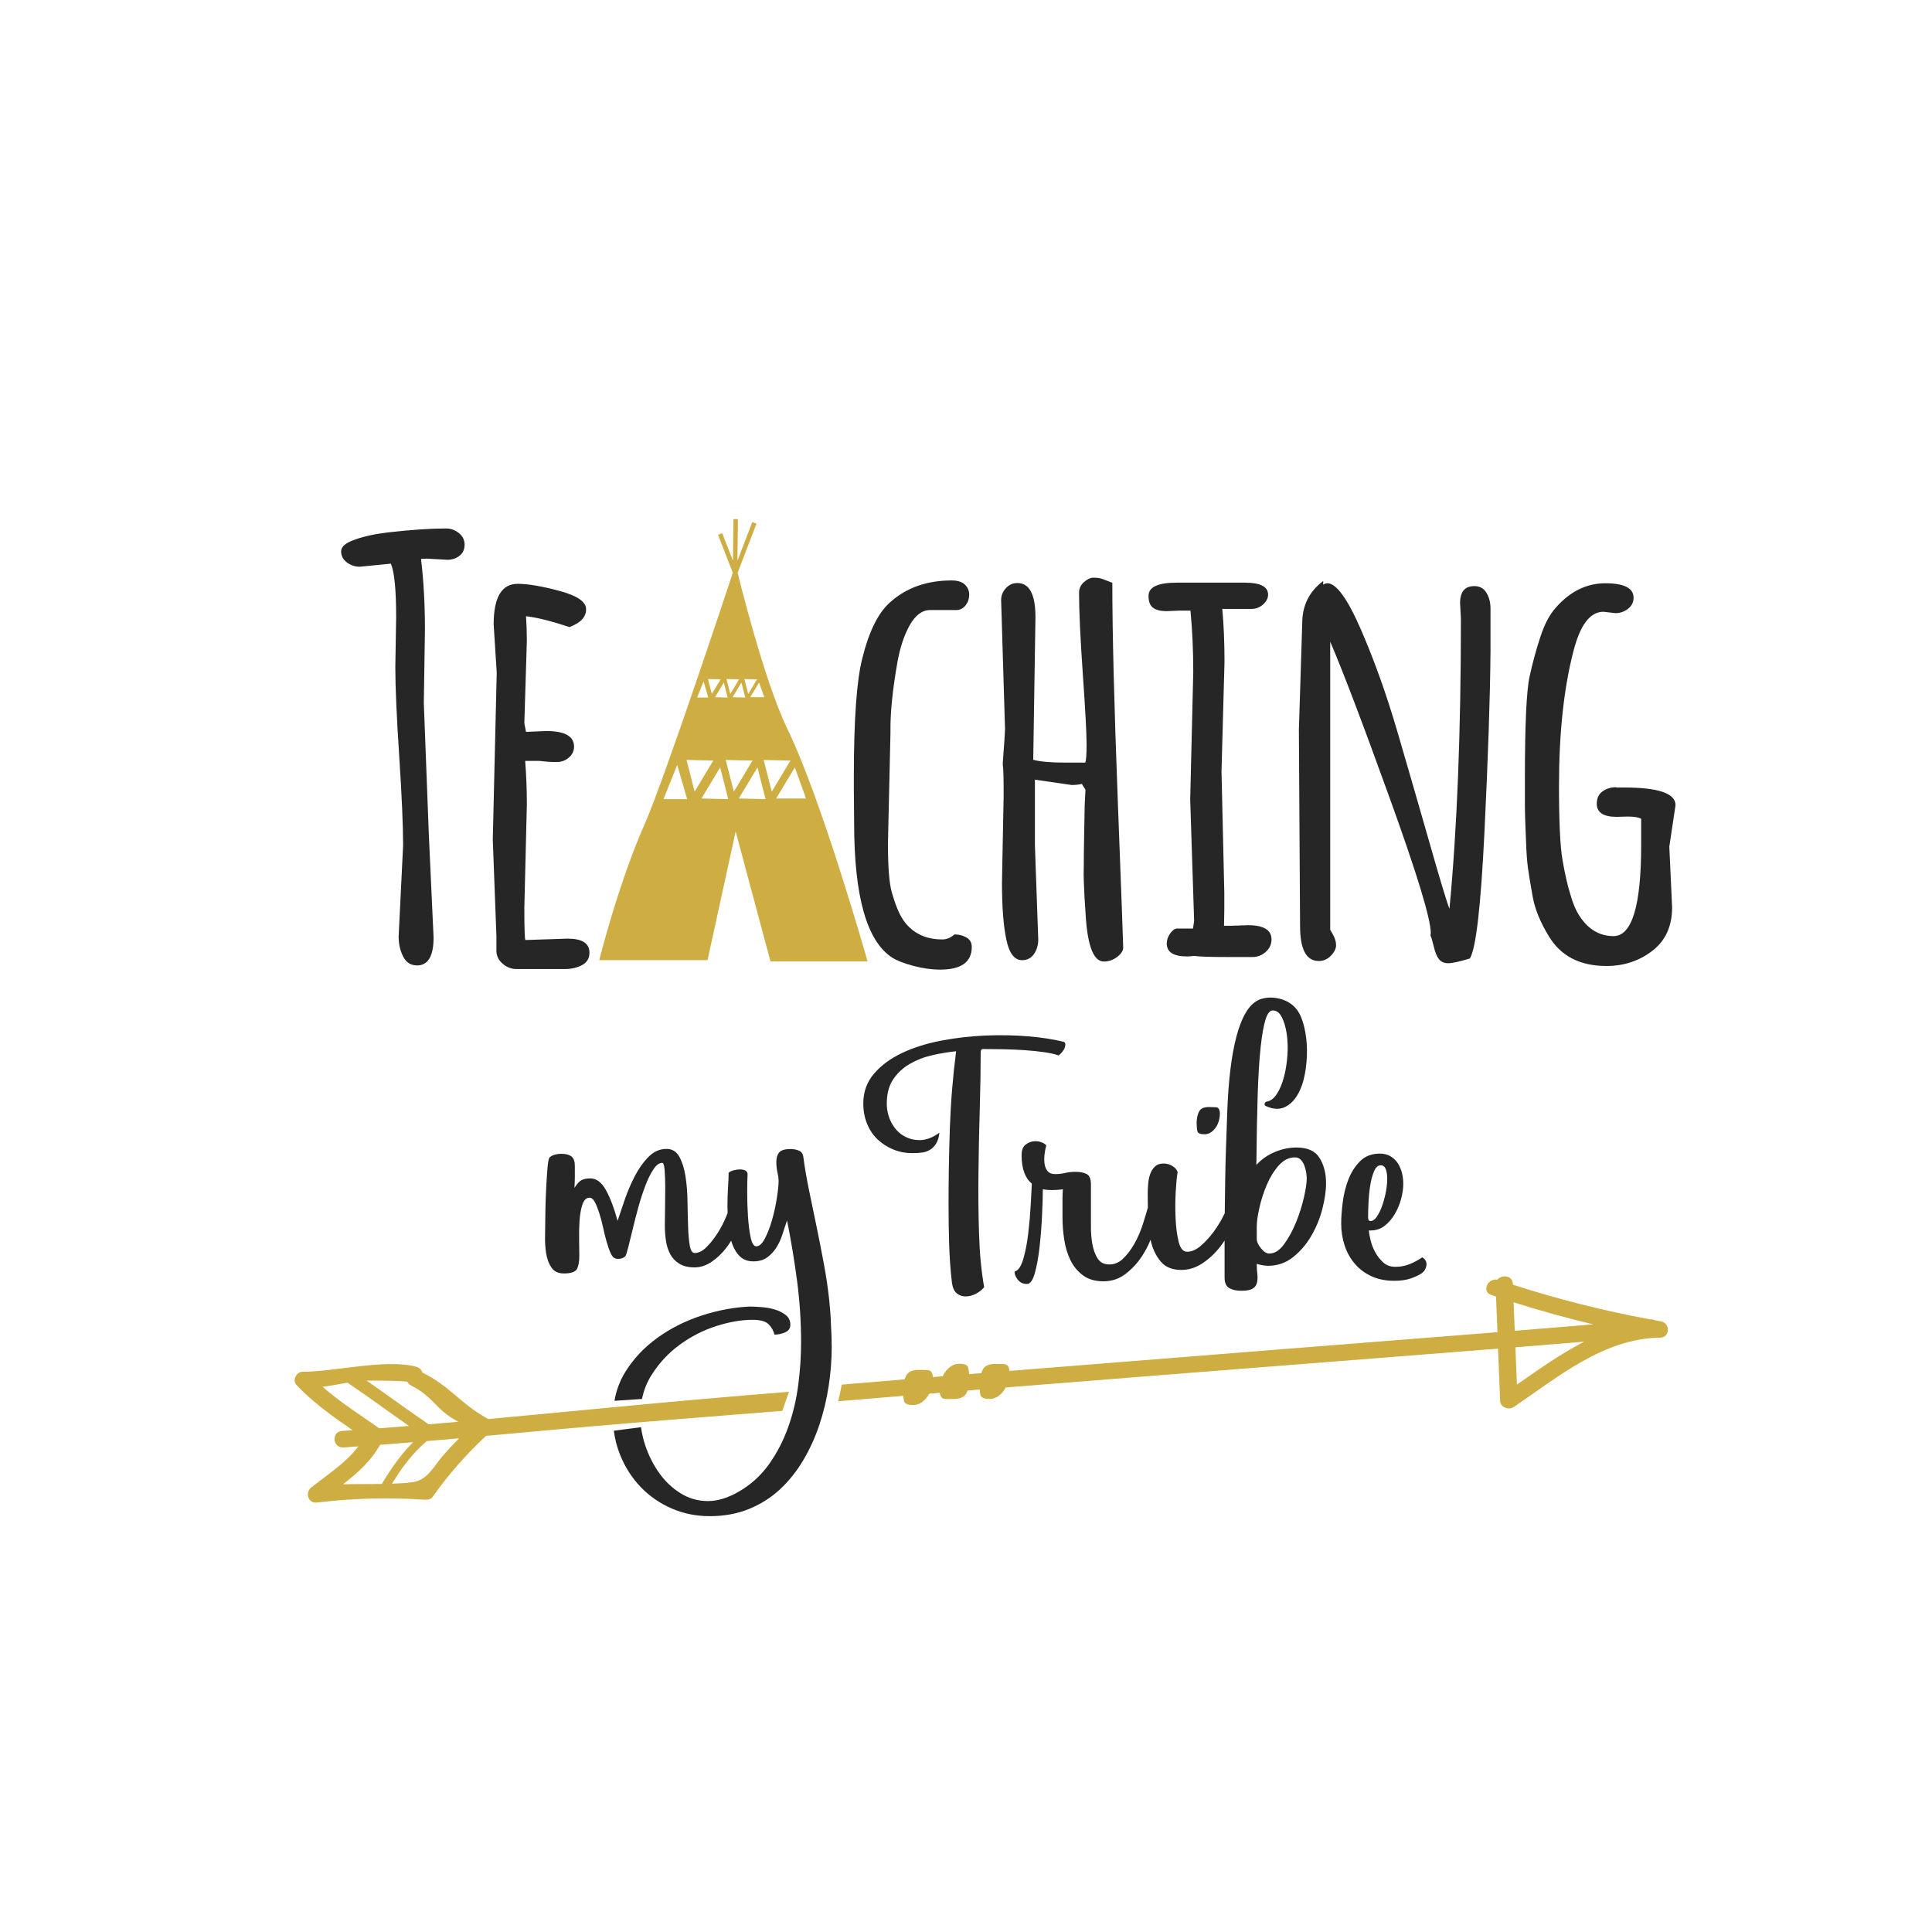 <?xml version="1.0" encoding="utf-8"?>
<!-- Generator: Adobe Illustrator 21.0.0, SVG Export Plug-In . SVG Version: 6.00 Build 0)  -->
<svg version="1.1" id="Calque_1" xmlns="http://www.w3.org/2000/svg" xmlns:xlink="http://www.w3.org/1999/xlink" x="0px" y="0px"
	 viewBox="0 0 600 600" style="enable-background:new 0 0 600 600;" xml:space="preserve">
<style type="text/css">
	.st0{fill:#CEAD42;}
	.st1{fill:#262626;}
</style>
<g>
	<path class="st0" d="M151.46,440.61c-9.05-5.09-11.04-9.64-20.3-14.37c-0.25-0.8-0.87-1.51-1.92-1.79
		c-9.43-2.56-25.74,1.64-35.23,1.56c-1.94-0.02-3.28,2.63-1.98,4.04c5.11,5.51,11.3,9.81,17.49,14.12
		c-1.08,0.08-2.17,0.16-3.25,0.23c-3.47,0.23-3,5.35,0.45,5.12c1.53-0.1,3.06-0.22,4.59-0.33c-3.91,5.12-9.35,8.57-14.65,12.77
		c-1.92,1.52-1.07,5,1.78,4.66c11.12-1.32,22.18-1.65,33.36-0.87c0.9,0.06,1.99-0.07,2.55-0.87c4.86-6.9,10.38-13.16,16.6-18.96
		c41.28-3.81,50.51-4.45,92-7.76l2.08-5.93c-40.32,3.27-53.19,4.74-93.46,8.48C151.55,440.67,151.51,440.64,151.46,440.61z
		 M126.49,429.1c0.22,0.46,0.61,0.88,1.19,1.18c7.33,3.76,7.37,7.4,14.65,11.26c-3.07,0.27-6.13,0.53-9.2,0.79
		c-6.5-4.42-12.81-9.08-19.26-13.56C115.63,428.71,124.74,428.79,126.49,429.1z M100.2,430.7c2.59-0.36,5.16-0.87,7.73-1.29
		c6.45,4.36,12.7,8.98,19.08,13.43c-3.08,0.25-6.17,0.5-9.25,0.73C111.88,439.37,105.6,435.47,100.2,430.7z M118.57,460.86
		c-3.99,0.06-8.01,0-12.03,0.09c4.5-3.51,8.61-7.13,11.5-12.25c3.42-0.26,6.84-0.53,10.26-0.81
		C124.42,451.76,121.38,456.17,118.57,460.86z M137.6,452.02c-3.15,3.64-4.8,7.79-9.9,8.35c-1.98,0.22-3.97,0.33-5.97,0.4
		c2.99-4.88,6.31-9.43,10.81-13.23c3.34-0.28,6.69-0.57,10.03-0.86C140.85,448.41,139.19,450.18,137.6,452.02z"/>
	<path class="st0" d="M515.85,410.37c-0.63-0.11-1.25-0.23-1.87-0.35c-0.4-0.2-0.87-0.31-1.43-0.26
		c-14.5-2.68-28.73-6.26-42.71-10.79c0-0.1-0.01-0.21-0.01-0.31c-0.11-2.62-3.49-2.88-4.83-1.24c-2.99-0.54-4.95,3.69-1.85,4.75
		c0.48,0.16,0.97,0.32,1.45,0.48c0.15,3.69,0.3,7.38,0.45,11.07c-33.86,2.68-99.67,7.85-151.58,12.03c-0.01-0.12,0-0.25-0.01-0.36
		c-0.2-1.11-0.71-1.69-1.51-1.74c-0.81-0.05-1.77-0.08-2.88-0.08c-2.02,0-3.33,0.63-3.94,1.89c-0.15,0.32-0.28,0.64-0.4,0.99
		c-1.26,0.1-2.52,0.2-3.76,0.3c-0.06-0.83-0.17-1.52-0.32-2.07c-0.22-0.8-1.19-1.18-2.91-1.14c-1.01,0.02-1.93,0.37-2.78,1.05
		c-0.84,0.68-1.5,1.47-1.99,2.39c-0.07,0.14-0.12,0.29-0.18,0.43c-1.04,0.08-2.07,0.17-3.09,0.25c-0.01-0.13,0-0.28-0.01-0.41
		c-0.2-1.11-0.71-1.69-1.51-1.74c-0.81-0.05-1.77-0.08-2.88-0.08c-2.02,0-3.33,0.63-3.94,1.89c-0.16,0.33-0.3,0.68-0.41,1.05
		c-7.26,0.6-13.84,1.15-19.52,1.63l-1.09,5.17c5.89-0.51,12.69-1.08,20.18-1.69c0.05,0.64,0.13,1.2,0.24,1.65
		c0.2,0.81,1.16,1.21,2.88,1.21c1.01,0,1.94-0.33,2.8-0.98c0.86-0.66,1.54-1.44,2.04-2.35c0.03-0.06,0.05-0.13,0.08-0.19
		c1.1-0.09,2.2-0.18,3.32-0.27c0.01,0.07,0,0.14,0.01,0.21c0.23,1.1,0.75,1.67,1.56,1.7c0.81,0.03,1.77,0.03,2.88,0.01
		c2.02-0.05,3.32-0.71,3.89-1.99c0.09-0.2,0.16-0.42,0.24-0.63c1.26-0.1,2.53-0.2,3.8-0.31c0.05,0.66,0.13,1.24,0.24,1.7
		c0.2,0.81,1.16,1.21,2.88,1.21c1.01,0,1.94-0.33,2.8-0.98c0.86-0.66,1.54-1.44,2.04-2.35c0.04-0.07,0.07-0.16,0.11-0.23
		c52.11-4.18,118.04-9.29,152.9-12.06c0.22,5.41,0.44,10.83,0.65,16.24c0.08,1.97,2.62,2.97,4.23,1.88
		c13.63-9.2,27.87-21.3,45.44-21.53C518.69,415.41,518.76,410.88,515.85,410.37z M471.09,430c-0.16-3.86-0.31-7.72-0.47-11.58
		c7.12-0.57,14.25-1.15,21.37-1.75C484.66,420.43,477.79,425.34,471.09,430z M470.42,413.29c-0.12-2.95-0.24-5.9-0.36-8.85
		c8.16,2.59,16.4,4.87,24.73,6.85C486.66,411.97,478.54,412.64,470.42,413.29z"/>
</g>
<g>
	<path class="st1" d="M211.16,417.57c3.49-2.54,7.25-4.46,11.29-5.75c4.04-1.29,7.78-1.94,11.23-1.94c2.51,0,4.21,0.49,5.12,1.47
		c0.9,0.98,1.47,2.02,1.71,3.12c1.18,0,2.29-0.24,3.35-0.71c1.06-0.47,1.59-1.26,1.59-2.35c0-1.25-0.47-2.25-1.41-3
		c-0.94-0.75-2.06-1.31-3.35-1.71c-1.29-0.39-2.69-0.65-4.17-0.76c-1.49-0.12-2.75-0.18-3.76-0.18c-4.94,0.24-9.92,1.18-14.94,2.82
		c-5.02,1.65-9.56,3.94-13.64,6.88c-4.08,2.94-7.39,6.45-9.94,10.53c-1.72,2.76-2.85,5.78-3.41,9.04l8.55-0.57
		c0.55-2.74,1.56-5.26,3.04-7.56C204.75,423.22,207.67,420.11,211.16,417.57z"/>
	<path class="st1" d="M257.56,404.12c-0.39-3.76-0.94-7.54-1.65-11.35c-0.71-3.8-1.45-7.6-2.23-11.41
		c-0.78-3.8-1.57-7.59-2.35-11.35c-0.78-3.76-1.41-7.41-1.88-10.94c-0.16-0.86-0.63-1.45-1.41-1.76c-0.78-0.31-1.61-0.47-2.47-0.47
		c-1.8,0-3,0.35-3.59,1.06c-0.59,0.71-0.88,1.69-0.88,2.94c0,1.18,0.12,2.27,0.35,3.29c0.24,1.02,0.35,1.92,0.35,2.7
		c0,1.18-0.18,2.9-0.53,5.17c-0.35,2.27-0.84,4.53-1.47,6.76c-0.63,2.23-1.37,4.17-2.23,5.82c-0.86,1.65-1.76,2.47-2.7,2.47
		c-0.78,0-1.37-0.94-1.76-2.82c-0.39-1.88-0.67-4.06-0.82-6.53c-0.16-2.47-0.24-4.94-0.24-7.41c0-2.47,0.04-4.33,0.12-5.59
		c0-0.55-0.24-0.94-0.71-1.18c-0.47-0.24-1.02-0.35-1.65-0.35c-0.63,0-1.29,0.1-2,0.29c-0.71,0.2-1.22,0.45-1.53,0.76
		c0,1.18-0.06,2.67-0.18,4.47c-0.12,1.8-0.18,3.72-0.18,5.76c0,0.75,0.03,1.5,0.05,2.25c-0.15,0.38-0.3,0.77-0.46,1.16
		c-0.75,1.8-1.65,3.53-2.7,5.17c-1.06,1.65-2.18,3.06-3.35,4.23c-1.18,1.18-2.35,1.8-3.53,1.88c-0.86,0.08-1.43-0.68-1.71-2.29
		c-0.28-1.61-0.45-3.61-0.53-6c-0.08-2.39-0.14-5-0.18-7.82c-0.04-2.82-0.26-5.45-0.65-7.88c-0.39-2.43-1.04-4.43-1.94-6
		c-0.9-1.57-2.22-2.35-3.94-2.35c-2.12,0-4,0.85-5.65,2.55c-1.65,1.7-3.08,3.74-4.29,6.11c-1.22,2.37-2.25,4.84-3.12,7.38
		c-0.86,2.55-1.57,4.64-2.12,6.29c-1.1-4-2.31-7.19-3.65-9.58c-1.33-2.39-2.94-3.59-4.82-3.59c-1.1,0-2,0.18-2.7,0.53
		c-0.71,0.35-1.45,1.16-2.23,2.41c0.08-1.41,0.12-2.55,0.12-3.41c0-0.86,0-2,0-3.41c0-1.41-0.35-2.39-1.06-2.94
		c-0.71-0.55-1.76-0.82-3.18-0.82c-0.63,0-1.25,0.08-1.88,0.24c-0.63,0.16-1.18,0.43-1.65,0.82c-0.31,0.24-0.55,1.29-0.71,3.18
		c-0.16,1.88-0.29,3.96-0.41,6.23c-0.12,2.27-0.2,4.43-0.24,6.47c-0.04,2.04-0.06,3.41-0.06,4.12c0,1.25-0.02,2.8-0.06,4.64
		c-0.04,1.84,0.08,3.61,0.35,5.29c0.27,1.69,0.82,3.14,1.65,4.35c0.82,1.22,2.1,1.82,3.82,1.82c2.19,0,3.55-0.45,4.06-1.35
		c0.51-0.9,0.76-2.29,0.76-4.17c0-1.18-0.02-2.76-0.06-4.76c-0.04-2,0-3.98,0.12-5.94c0.12-1.96,0.41-3.66,0.88-5.12
		c0.47-1.45,1.21-2.18,2.23-2.18c0.63,0,1.18,0.45,1.65,1.35c0.47,0.9,0.92,2.02,1.35,3.35c0.43,1.33,0.82,2.8,1.18,4.41
		c0.35,1.61,0.72,3.12,1.12,4.53c0.39,1.41,0.82,2.63,1.29,3.65c0.47,1.02,1.06,1.57,1.76,1.65c0.47,0.08,0.96,0.06,1.47-0.06
		c0.51-0.12,0.96-0.37,1.35-0.76c0.16-0.24,0.43-1.1,0.82-2.59c0.39-1.49,0.84-3.31,1.35-5.47c0.51-2.15,1.1-4.45,1.76-6.88
		c0.67-2.43,1.39-4.68,2.18-6.76c0.78-2.08,1.63-3.8,2.53-5.18c0.9-1.37,1.82-2.06,2.76-2.06c0.39,0,0.65,0.78,0.76,2.35
		c0.12,1.57,0.18,3.41,0.18,5.53s-0.02,4.27-0.06,6.47c-0.04,2.2-0.06,3.92-0.06,5.18c0,1.57,0.12,3.14,0.35,4.7
		c0.24,1.57,0.69,2.96,1.35,4.17c0.67,1.22,1.61,2.2,2.82,2.94c1.21,0.75,2.8,1.12,4.76,1.12c1.8,0,3.57-0.59,5.29-1.76
		c1.72-1.18,3.25-2.65,4.59-4.41c0.52-0.68,0.99-1.4,1.44-2.13c0.08,0.28,0.17,0.57,0.26,0.84c0.59,1.69,1.41,3.04,2.47,4.06
		c1.06,1.02,2.45,1.53,4.17,1.53c1.72,0,3.15-0.41,4.29-1.23c1.14-0.82,2.1-1.86,2.88-3.12c0.78-1.25,1.41-2.63,1.88-4.12
		c0.47-1.49,0.94-2.9,1.41-4.23c1.25,6.27,2.29,12.56,3.12,18.86c0.82,6.3,1.23,12.62,1.23,18.96c0,4.31-0.29,8.73-0.88,13.27
		c-0.59,4.54-1.63,8.9-3.12,13.09c-1.49,4.19-3.49,8.04-6,11.57c-2.51,3.52-5.69,6.38-9.53,8.57c-1.49,0.86-3.04,1.55-4.65,2.06
		c-1.61,0.51-3.19,0.76-4.76,0.76c-3.06,0-5.88-0.8-8.47-2.41c-2.59-1.61-4.8-3.7-6.64-6.28c-1.84-2.58-3.29-5.46-4.35-8.62
		c-0.63-1.9-1.05-3.77-1.31-5.63l-8.45,1.09c0.35,2.65,1.01,5.19,2,7.61c1.53,3.76,3.65,7.06,6.35,9.88c2.7,2.82,5.9,5.04,9.58,6.64
		c3.69,1.61,7.64,2.41,11.88,2.41c4.47,0,8.53-0.75,12.17-2.23c3.65-1.49,6.86-3.53,9.64-6.11c2.78-2.59,5.19-5.61,7.23-9.06
		c2.04-3.45,3.7-7.11,5-11c1.29-3.88,2.25-7.88,2.88-12c0.63-4.12,0.94-8.13,0.94-12.05c0-2.43-0.08-4.84-0.24-7.23
		C257.99,408.84,257.79,406.47,257.56,404.12z"/>
	<path class="st1" d="M374.1,352.26c0.78,0,1.51-0.25,2.18-0.76c0.67-0.51,1.19-1.12,1.59-1.82c0.39-0.71,0.67-1.47,0.82-2.29
		c0.16-0.82,0.2-1.55,0.12-2.18c-0.16-0.86-0.55-1.31-1.18-1.35c-0.63-0.04-1.37-0.06-2.23-0.06c-1.57,0-2.59,0.49-3.06,1.47
		c-0.47,0.98-0.71,2.14-0.71,3.47c0,1.1,0.08,1.96,0.24,2.59C372.02,351.94,372.76,352.26,374.1,352.26z"/>
	<path class="st1" d="M304.27,344.55c0.2-6.47,0.29-12.37,0.29-17.7c0-0.71,0.24-1.06,0.71-1.06c1.8,0,3.86,0.02,6.17,0.06
		c2.31,0.04,4.59,0.14,6.82,0.29c2.23,0.16,4.29,0.37,6.17,0.65c1.88,0.28,3.33,0.61,4.35,1c0.39-0.31,0.76-0.69,1.12-1.12
		c0.35-0.43,0.61-0.86,0.76-1.29c0.16-0.43,0.22-0.82,0.18-1.18c-0.04-0.35-0.22-0.57-0.53-0.65c-3.06-0.78-6.72-1.35-11-1.71
		c-4.27-0.35-8.72-0.43-13.35-0.24c-4.63,0.2-9.19,0.73-13.7,1.59c-4.51,0.86-8.55,2.14-12.11,3.82c-3.57,1.69-6.47,3.82-8.7,6.41
		c-2.23,2.59-3.35,5.68-3.35,9.29c0,2.27,0.39,4.37,1.18,6.29c0.78,1.92,1.88,3.55,3.29,4.88c1.41,1.33,3.04,2.37,4.88,3.12
		c1.84,0.75,3.82,1.12,5.94,1.12c1.02,0,2-0.06,2.94-0.18c0.94-0.12,1.78-0.41,2.53-0.88c0.74-0.47,1.37-1.12,1.88-1.94
		c0.51-0.82,0.84-1.94,1-3.35c-2.04,1.49-4.02,2.26-5.94,2.29c-1.92,0.04-3.67-0.41-5.23-1.35c-1.57-0.94-2.82-2.31-3.76-4.12
		c-0.94-1.8-1.41-3.76-1.41-5.88c0-3.06,0.67-5.57,2-7.53c1.33-1.96,3.04-3.55,5.12-4.76c2.08-1.21,4.39-2.12,6.94-2.7
		c2.55-0.59,5.04-1,7.47-1.24c-1.02,7.92-1.67,15.84-1.94,23.76c-0.28,7.92-0.41,15.88-0.41,23.87c0,4,0.06,8.06,0.18,12.17
		c0.12,4.12,0.41,8.17,0.88,12.17c0.24,1.57,0.76,2.66,1.59,3.29c0.82,0.63,1.76,0.92,2.82,0.88c1.06-0.04,2.1-0.33,3.12-0.88
		c1.02-0.55,1.84-1.22,2.47-2c-0.86-4.78-1.39-10.27-1.59-16.46c-0.2-6.19-0.26-12.58-0.18-19.17
		C303.94,357.55,304.07,351.02,304.27,344.55z"/>
	<path class="st1" d="M441.69,390.48c-1.26,0.86-2.57,1.57-3.94,2.12c-1.37,0.55-2.84,0.82-4.41,0.82c-1.49,0-2.73-0.44-3.71-1.31
		c-0.98-0.87-1.8-1.9-2.47-3.09c-0.67-1.19-1.16-2.42-1.47-3.68c-0.31-1.27-0.51-2.34-0.59-3.21h0.59c1.65,0,3.1-0.49,4.35-1.47
		c1.25-0.98,2.31-2.21,3.17-3.7c0.86-1.49,1.51-3.06,1.94-4.7c0.43-1.65,0.65-3.18,0.65-4.59c0-1.18-0.14-2.31-0.41-3.41
		c-0.28-1.1-0.71-2.1-1.29-3c-0.59-0.9-1.35-1.63-2.29-2.18s-2.04-0.82-3.29-0.82c-2.51,0-4.55,0.78-6.12,2.35
		c-1.57,1.57-2.78,3.47-3.65,5.7c-0.86,2.23-1.45,4.61-1.76,7.11c-0.31,2.51-0.47,4.7-0.47,6.59c0,2.35,0.35,4.61,1.06,6.76
		c0.7,2.16,1.76,4.06,3.17,5.7c1.41,1.65,3.13,2.94,5.18,3.88c2.04,0.94,4.39,1.41,7.06,1.41c1.96,0,3.63-0.23,5-0.69
		c1.37-0.46,2.53-0.99,3.47-1.6c0.86-0.61,1.37-1.44,1.53-2.49C443.14,391.94,442.71,391.11,441.69,390.48z M424.87,378.01
		c0-1.02,0.04-2.45,0.12-4.29c0.08-1.84,0.25-3.66,0.53-5.47c0.28-1.8,0.69-3.33,1.24-4.59c0.55-1.25,1.29-1.84,2.23-1.76
		c0.71,0.08,1.19,0.57,1.47,1.47c0.27,0.9,0.39,1.98,0.35,3.23c-0.04,1.25-0.22,2.63-0.53,4.12c-0.31,1.49-0.71,2.86-1.18,4.12
		c-0.47,1.25-1,2.29-1.59,3.12c-0.59,0.82-1.2,1.23-1.82,1.23c-0.39,0-0.63-0.14-0.71-0.41
		C424.91,378.5,424.87,378.25,424.87,378.01z"/>
	<path class="st1" d="M402.64,356.37c-2.27,0-4.53,0.47-6.76,1.41c-2.23,0.94-4.14,2.27-5.7,4c0.08-8.54,0.22-15.86,0.41-21.93
		c0.2-6.07,0.51-11.04,0.94-14.88c0.43-3.84,0.94-6.66,1.53-8.47c0.59-1.8,1.31-2.7,2.18-2.7c1.18,0,2.12,0.69,2.82,2.06
		c0.71,1.37,1.22,3.08,1.53,5.12c0.31,2.04,0.39,4.25,0.24,6.64c-0.16,2.39-0.51,4.64-1.06,6.76c-0.55,2.12-1.29,3.9-2.23,5.35
		c-0.94,1.45-2.04,2.25-3.29,2.41c-0.31,0.16-0.49,0.39-0.53,0.71c-0.04,0.31,0.14,0.55,0.53,0.71c2.19,0.94,4.1,1.04,5.7,0.29
		c1.61-0.74,2.94-2.02,4-3.82c1.06-1.8,1.82-3.96,2.29-6.47c0.47-2.51,0.69-5.04,0.65-7.58c-0.04-2.55-0.33-4.94-0.88-7.17
		c-0.55-2.23-1.29-3.98-2.23-5.23c-1.26-1.65-2.96-2.76-5.12-3.35c-2.16-0.59-4.21-0.57-6.17,0.06c-1.73,0.63-3.2,1.92-4.41,3.88
		c-1.22,1.96-2.23,4.49-3.06,7.59c-0.82,3.1-1.47,6.64-1.94,10.64c-0.47,4-0.78,8.27-0.94,12.82c-0.16,4.23-0.29,8.1-0.41,11.59
		c-0.12,3.49-0.2,6.8-0.24,9.94c-0.04,3.14-0.08,6.19-0.12,9.17c0,0.27,0,0.55-0.01,0.82c-0.04,0.08-0.07,0.15-0.11,0.24
		c-0.9,1.88-1.98,3.69-3.23,5.41c-1.26,1.72-2.61,3.22-4.06,4.47c-1.45,1.26-2.88,1.88-4.29,1.88c-1.26,0-2.14-1.06-2.65-3.18
		c-0.51-2.12-0.82-4.57-0.94-7.35c-0.12-2.78-0.1-5.55,0.06-8.29c0.16-2.74,0.35-4.7,0.59-5.88c-0.24-0.78-0.78-1.43-1.65-1.94
		c-0.86-0.51-1.76-0.76-2.7-0.76c-1.18,0-2.1,0.33-2.76,1c-0.67,0.67-1.16,1.47-1.47,2.41c-0.31,0.94-0.51,1.96-0.59,3.06
		c-0.08,1.1-0.12,2.04-0.12,2.82c0,1.3,0.01,2.79,0.03,4.44c-0.38,1.36-0.88,3-1.5,4.97c-0.67,2.12-1.53,4.14-2.59,6.06
		c-1.06,1.92-2.29,3.55-3.7,4.88c-1.41,1.33-3.06,1.88-4.94,1.65c-1.33-0.16-2.35-0.86-3.06-2.12c-0.71-1.25-1.2-2.7-1.47-4.35
		c-0.28-1.65-0.41-3.35-0.41-5.12s0-3.23,0-4.41v-8.82c0-1.65-0.43-2.71-1.29-3.18c-0.86-0.47-2.04-0.71-3.53-0.71
		c-1.1,0-2.16,0.12-3.18,0.35c-1.02,0.24-2.08,0.35-3.18,0.35c-1.02,0-1.78-0.31-2.29-0.94c-0.51-0.63-0.82-1.39-0.94-2.29
		c-0.12-0.9-0.12-1.86,0-2.88c0.12-1.02,0.29-1.92,0.53-2.7c-0.16-0.39-0.65-0.75-1.47-1.06c-0.82-0.31-1.69-0.41-2.59-0.29
		c-0.9,0.12-1.73,0.49-2.47,1.12c-0.75,0.63-1.12,1.69-1.12,3.18c0,4.16,1.06,7.1,3.18,8.82c-0.08,1.49-0.2,3.69-0.35,6.59
		c-0.16,2.9-0.41,5.84-0.76,8.82c-0.35,2.98-0.86,5.63-1.53,7.94c-0.67,2.31-1.55,3.63-2.65,3.94c-0.16,0.63,0.12,1.43,0.82,2.41
		c0.71,0.98,1.69,1.47,2.94,1.47c1.02,0,1.84-1.14,2.47-3.41c0.63-2.27,1.12-5,1.47-8.17c0.35-3.18,0.61-6.43,0.76-9.76
		c0.16-3.33,0.24-6.02,0.24-8.06c1.76,0.32,3.84,0.32,6.23,0c-0.08,1.1-0.12,1.96-0.12,2.59c0,0.63,0,1.23,0,1.82s0,1.2,0,1.82
		c0,0.63,0,1.49,0,2.59c0,2.12,0.17,4.35,0.52,6.7c0.35,2.35,0.99,4.49,1.91,6.41c0.93,1.92,2.22,3.51,3.89,4.76
		c1.66,1.26,3.79,1.88,6.38,1.88c2.59,0,4.88-0.76,6.88-2.29c2-1.53,3.7-3.37,5.12-5.53c1.07-1.63,1.95-3.32,2.66-5.09
		c0.04,0.17,0.06,0.34,0.1,0.5c0.59,2.47,1.61,4.57,3.06,6.29c1.45,1.73,3.59,2.59,6.41,2.59c2.27,0,4.45-0.68,6.53-2.06
		c2.08-1.37,3.92-3.1,5.53-5.17c0.48-0.62,0.92-1.25,1.35-1.89v11.48c0,1.65,0.49,2.74,1.47,3.29c0.98,0.55,2.21,0.82,3.7,0.82
		c1.65,0,2.82-0.22,3.53-0.65c0.71-0.43,1.16-1.04,1.35-1.82c0.2-0.78,0.24-1.69,0.12-2.7c-0.12-1.02-0.18-2.08-0.18-3.18
		c1.33,0.39,2.51,0.59,3.53,0.59c2.9,0,5.47-0.88,7.7-2.65c2.23-1.76,4.12-3.94,5.64-6.53c1.53-2.59,2.69-5.37,3.47-8.35
		c0.78-2.98,1.18-5.68,1.18-8.11c0-3.06-0.67-5.66-2-7.82C408.48,357.45,406.09,356.37,402.64,356.37z M404.94,371.9
		c-0.59,2.59-1.41,5.17-2.47,7.76c-1.06,2.59-2.29,4.84-3.7,6.76c-1.41,1.92-2.94,2.88-4.59,2.88c-0.86,0-1.73-0.55-2.59-1.65
		c-0.86-1.1-1.29-2.04-1.29-2.82v-3.88c0-1.49,0.27-3.45,0.82-5.88c0.55-2.43,1.31-4.8,2.29-7.11c0.98-2.31,2.21-4.31,3.7-6
		c1.49-1.68,3.18-2.53,5.06-2.53c0.71,0,1.29,0.24,1.76,0.71c0.47,0.47,0.84,1.06,1.12,1.76c0.27,0.71,0.47,1.43,0.59,2.18
		c0.12,0.75,0.18,1.39,0.18,1.94C405.82,367.35,405.52,369.31,404.94,371.9z"/>
</g>
<g id="Mode_Isolation">
	<path class="st0" d="M244.52,226.34c-7.38-15.2-15.44-48.45-15.44-48.45l5.85-15.26l-1.3-0.5l-4.61,12.01l0.15-12.92l-1.39-0.02
		l-0.15,12.96l-3.33-8.57l-1.3,0.51l4.58,11.78c0,0-21.03,63.75-27.51,78.39c-8.12,18.36-13.96,41.91-13.96,41.91h33.62l8.74-39.97
		l10.82,40.38h30.14C269.44,298.61,255.36,248.7,244.52,226.34z M245.48,236.2l-5.8,9.66l-2.51-9.85L245.48,236.2z M237.37,216.53
		h-4.37l2.73-4.56L237.37,216.53z M232.36,215.53l-1.18-4.65l3.92,0.09L232.36,215.53z M231.44,216.62l-3.92-0.09l2.73-4.56
		L231.44,216.62z M229.53,210.97l-2.73,4.56l-1.18-4.65L229.53,210.97z M225.98,216.62l-3.92-0.09l2.73-4.56L225.98,216.62z
		 M223.65,238.32l2.51,9.85l-8.31-0.19L223.65,238.32z M221.06,215.53l-1.18-4.65l3.92,0.09L221.06,215.53z M218.5,211.61l1.46,5.01
		h-3.46L218.5,211.61z M206.06,248.18l4.25-10.63l3.09,10.63H206.06z M213.21,236l8.31,0.19l-5.8,9.66L213.21,236z M227.9,245.86
		l-2.51-9.85l8.31,0.19L227.9,245.86z M235.24,238.32l2.51,9.85l-8.31-0.19L235.24,238.32z M241.04,247.98l5.8-9.66l3.48,9.66
		H241.04z"/>
</g>
<g>
	<path class="st1" d="M131.97,195.45l-0.35,22.9l1.56,40.86l1.47,31.93c0,5.78-1.71,8.68-5.12,8.68c-1.97,0-3.41-0.93-4.34-2.78
		c-0.93-1.85-1.39-3.9-1.39-6.16l1.39-28.37c0-6.13-0.41-15.36-1.21-27.68c-0.81-12.32-1.21-21.55-1.21-27.68l0.26-15.53
		c0-8.5-0.55-14.03-1.65-16.57l-9.63,0.95c-1.5,0-2.85-0.45-4.03-1.34c-1.19-0.9-1.78-2.05-1.78-3.47c0-1.42,1.42-2.62,4.25-3.6
		c2.89-1.04,6.36-1.79,10.41-2.26c7.11-0.81,13.1-1.21,17.96-1.21c1.45,0,2.76,0.48,3.95,1.43c1.19,0.95,1.78,2.16,1.78,3.6
		c0,1.45-0.52,2.59-1.56,3.43c-1.04,0.84-2.31,1.26-3.82,1.26l-6.33-0.35c-0.81,0-1.42,0.03-1.82,0.09
		C131.56,180.41,131.97,187.7,131.97,195.45z"/>
	<path class="st1" d="M154.26,208.9l-0.95-15.01c0-8.39,2.49-12.58,7.46-12.58c3.18,0,7.52,0.74,13.01,2.21
		c5.49,1.48,8.24,3.37,8.24,5.68c0,2.43-1.73,4.28-5.21,5.55c-5.5-1.85-9.98-2.98-13.45-3.38c0.17,2.55,0.26,5.09,0.26,7.63
		l-0.78,25.51c0,0.12,0.17,1.04,0.52,2.78l6.33-0.26c5.73,0,8.59,1.62,8.59,4.86c0,1.27-0.52,2.39-1.56,3.34
		c-1.04,0.95-2.36,1.43-3.95,1.43c-1.59,0-3.31-0.12-5.16-0.35h-4.51c0.35,4.51,0.52,8.99,0.52,13.45l-0.78,32.19
		c0,6.65,0.12,9.98,0.35,9.98l13.1-0.43c4.51,0,6.77,1.45,6.77,4.34c0,1.79-0.78,3.09-2.34,3.9c-1.56,0.81-3.33,1.21-5.29,1.21
		h-15.01c-1.56,0-2.98-0.54-4.25-1.6c-1.27-1.07-1.94-2.36-2-3.86v-4.69l-1.13-30.02L154.26,208.9z"/>
	<path class="st1" d="M265.26,255.66l-0.09-10.41V241c0-17.47,0.87-29.61,2.6-36.44c2.08-8.44,4.97-14.29,8.68-17.53
		c5.03-4.51,11.39-6.77,19.09-6.77c1.85,0,3.22,0.43,4.12,1.3c0.9,0.87,1.34,1.91,1.34,3.12c0,1.21-0.36,2.3-1.08,3.25
		c-0.72,0.95-1.63,1.46-2.73,1.52h-8.33c-2.43,0-4.54,1.56-6.33,4.69c-1.73,3.12-3.01,6.94-3.82,11.45
		c-1.5,8.56-2.23,15.65-2.17,21.26v0.87l-0.78,34.27c0,7.23,0.39,12.23,1.17,15.01c0.78,2.78,1.59,5.02,2.43,6.72
		c0.84,1.71,1.84,3.11,2.99,4.21c2.66,2.55,6.07,3.82,10.24,3.82c1.39,0,2.66-0.52,3.82-1.56c1.39,0,2.63,0.32,3.73,0.95
		c1.1,0.64,1.65,1.62,1.65,2.95c0,4.68-3.27,7.03-9.8,7.03c-2.66,0-5.45-0.39-8.37-1.17c-2.92-0.78-5.11-1.63-6.55-2.56
		C269.19,292.3,265.26,278.39,265.26,255.66z"/>
	<path class="st1" d="M321.57,191.63l-0.69,44.33c2.14,0.58,5.38,0.87,9.72,0.87h6.42c0.29-0.52,0.43-2.43,0.43-5.73
		c0-3.3-0.39-10.54-1.17-21.73c-0.78-11.19-1.17-19.62-1.17-25.29c0-1.33,0.52-2.44,1.56-3.34c1.04-0.9,2.02-1.34,2.95-1.34
		c0.92,0,1.68,0.09,2.26,0.26c0.58,0.17,1.21,0.41,1.91,0.69c0.69,0.29,1.24,0.49,1.65,0.61c0,15.39,0.56,37.87,1.69,67.46
		c1.13,29.58,1.69,44.87,1.69,45.85c0,0.98-0.62,1.95-1.87,2.91c-1.24,0.95-2.63,1.43-4.16,1.43s-2.76-1.13-3.69-3.38
		c-0.93-2.26-1.55-5.6-1.87-10.02c-0.32-4.42-0.54-8.26-0.65-11.5c-0.06-1.39-0.06-2.98,0-4.77c0-2.43,0.03-5.21,0.09-8.33
		c0.11-5.49,0.17-8.68,0.17-9.54v-0.69l0.26-5.12l-1.04-1.65v-0.17c-0.98,0.23-2.05,0.35-3.21,0.35l-11.45-1.65v20.39l1.04,29.24
		c0,1.68-0.43,3.17-1.3,4.47c-0.87,1.3-2.11,1.95-3.73,1.95c-2.37,0-4.01-2.15-4.9-6.46c-0.9-4.31-1.34-10.19-1.34-17.66l0.52-27.07
		c0-5.61-0.09-8.7-0.26-9.28v-0.87c0.46-6.19,0.69-9.66,0.69-10.41l-1.21-40.08c0-1.39,0.49-2.62,1.47-3.69
		c0.98-1.07,2.17-1.6,3.56-1.6C319.69,181.05,321.57,184.58,321.57,191.63z"/>
	<path class="st1" d="M379.35,239.52l0.87,37.74v5.29l-0.09,4.95h2.34l5.12-0.17c4.86,0,7.29,1.48,7.29,4.42
		c0,1.5-0.59,2.79-1.78,3.86c-1.19,1.07-2.56,1.6-4.12,1.6h-7.81c-5.38,0-8.82-0.11-10.32-0.35c-0.93,0.12-1.65,0.17-2.17,0.17
		c-4.22,0-6.33-1.33-6.33-3.99c0-1.1,0.35-2.14,1.04-3.12c0.69-0.98,1.39-1.5,2.08-1.56h5.03l0.35-2.34l-1.22-37.74l0.95-39.56
		c0-6.77-0.29-13.13-0.87-19.09h-3.38l-4.08,0.17c-1.73,0-3.09-0.33-4.08-1c-0.98-0.66-1.48-1.92-1.48-3.77
		c0-2.72,2.92-4.08,8.76-4.08h21.17c4.8,0,7.2,1.24,7.2,3.73c0,1.1-0.52,2.11-1.56,3.04c-1.04,0.93-2.23,1.39-3.56,1.39h-9.11
		c0.46,4.86,0.69,10.35,0.69,16.48L379.35,239.52z"/>
	<path class="st1" d="M403.38,226.68l1.04-33.14c0-5.49,2.17-9.86,6.51-13.1v1.13c0.46-0.29,0.9-0.43,1.3-0.43
		c2.78,0,6.25,4.79,10.41,14.36c4.16,9.57,7.92,20.09,11.28,31.54c3.35,11.45,6.69,23.01,10.02,34.66
		c3.32,11.66,5.39,18.49,6.2,20.52c2.37-24.81,3.56-54.86,3.56-90.14l-0.26-4.77c0-3.53,1.47-5.29,4.42-5.29
		c1.68,0,2.93,0.69,3.77,2.08c0.84,1.39,1.26,3.01,1.26,4.86v13.45c-0.12,13.94-0.74,32.55-1.87,55.83
		c-1.13,23.28-2.65,36.43-4.55,39.43c-3.24,0.98-5.48,1.47-6.72,1.47c-1.25,0-2.2-0.42-2.86-1.26c-0.67-0.84-1.2-2.13-1.6-3.86
		c-0.41-1.74-0.75-2.89-1.04-3.47l0.09-0.78c0-4.4-4.25-18.36-12.75-41.9c-8.5-23.54-14.66-39.74-18.48-48.59v89.45
		c0.12,0.23,0.35,0.64,0.69,1.21c0.75,1.27,1.13,2.46,1.13,3.56c0,1.1-0.53,2.2-1.6,3.3c-1.07,1.1-2.33,1.65-3.77,1.65
		c-3.88,0-5.81-3.61-5.81-10.85L403.38,226.68z"/>
	<path class="st1" d="M518.42,262.95l0.87,18.83c0,5.84-2.04,10.34-6.12,13.49c-4.08,3.15-8.84,4.73-14.27,4.73
		c-8.21,0-14.17-3.07-17.87-9.2c-2.66-4.34-4.34-8.43-5.03-12.28c-0.69-3.85-1.19-6.81-1.47-8.89c-0.29-2.08-0.49-4.89-0.61-8.42
		c-0.23-4.92-0.35-8.88-0.35-11.89v-7.63c0-16.71,0.49-27.29,1.48-31.71c0.98-4.42,2.11-8.55,3.38-12.36
		c1.27-3.82,2.83-6.77,4.69-8.85c4.45-5.09,9.6-7.63,15.44-7.63c5.84,0,8.76,1.5,8.76,4.51c0,1.39-0.58,2.53-1.74,3.43
		c-1.16,0.9-2.46,1.34-3.9,1.34l-3.73-0.43c-4.11,0-7.2,4.05-9.28,12.15c-3.01,11.57-4.51,25.54-4.51,41.9
		c0,11.16,0.36,18.84,1.09,23.04c0.72,4.19,1.52,7.71,2.39,10.54c0.81,2.89,1.79,5.21,2.95,6.94c2.72,4.11,6.22,6.16,10.5,6.16
		c5.73,0,8.59-9.43,8.59-28.28v-8.16c-0.87-0.46-2.26-0.69-4.16-0.69l-3.47,0.09c-4.11,0-6.16-1.36-6.16-4.08
		c0-1.68,0.59-2.95,1.78-3.82c1.18-0.87,2.62-1.3,4.29-1.3v0.09h2.43c10.64,0,15.96,1.82,15.96,5.47L518.42,262.95z"/>
</g>
</svg>
